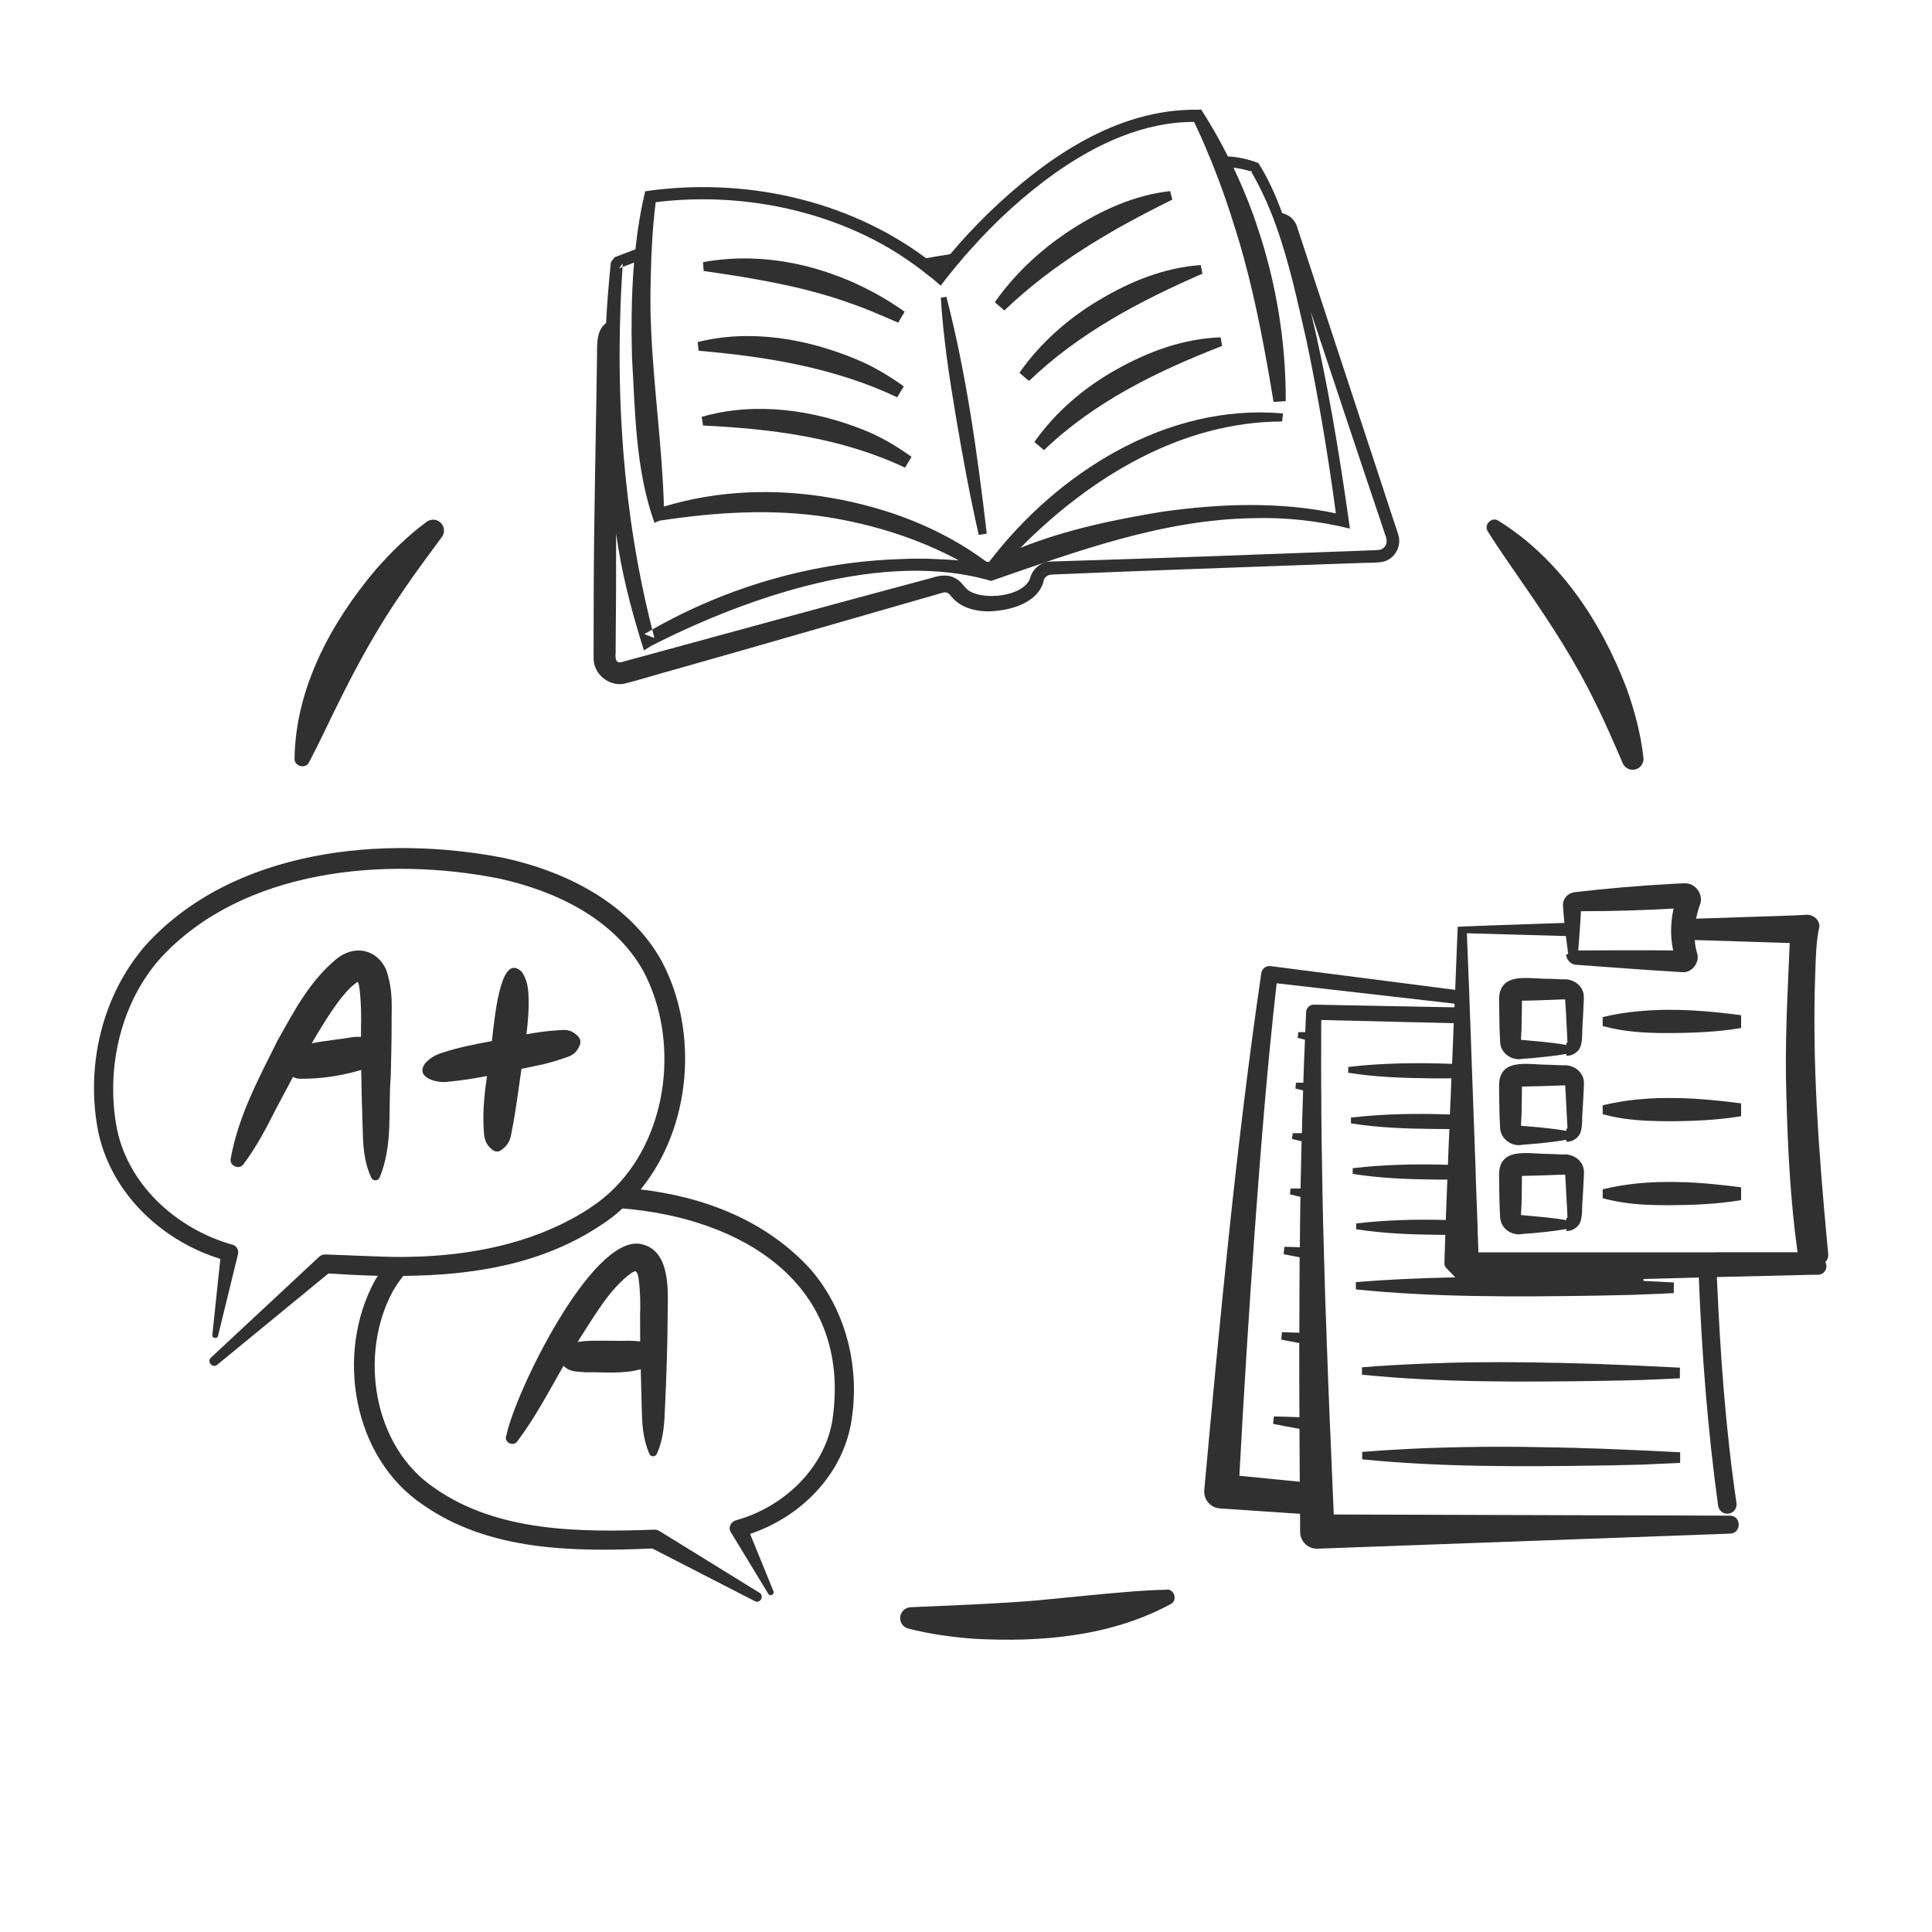 <svg xmlns="http://www.w3.org/2000/svg" id="Layer_1" viewBox="0 0 200 200"><defs><style>      .st0 {        fill: #303030;      }    </style></defs><path class="st0" d="M32,78.9c1.1-2.09,2.03-4.14,3.04-6.15,1.99-4.03,4.13-7.93,6.71-11.62,1.26-1.87,2.62-3.68,3.99-5.54.29-.39.3-.94,0-1.34-.37-.5-1.08-.6-1.58-.23-1.93,1.43-3.65,3.11-5.24,4.92-4.63,5.47-8.33,12.28-8.43,19.6-.03.8,1.15,1.1,1.5.37Z"></path><path class="st0" d="M120.79,164.57c-2.31.03-4.51.26-6.72.45,0,0-6.56.64-6.56.64-3.84.34-9.34.55-13.25.72-.48.02-.91.35-1.04.84-.16.6.2,1.22.81,1.37,2.25.58,4.55.89,6.86,1.06,6.9.37,14.13-.25,20.31-3.6.71-.37.4-1.53-.4-1.5Z"></path><path class="st0" d="M157.98,60.88c2.62,3.8,5.11,7.63,7.12,11.78,1.04,2.06,1.95,4.18,2.88,6.34.19.45.66.74,1.16.68.62-.07,1.06-.63.99-1.25-.28-2.45-.91-4.85-1.75-7.18-2.61-6.87-6.93-13.42-13.28-17.35-.68-.44-1.54.43-1.08,1.11,1.28,2.06,2.65,3.94,3.95,5.86Z"></path><path class="st0" d="M165.67,142.95c.73-.01,1.46-.02,2.19-.04.65-.02,1.31-.03,1.96-.05.1-.01.2-.01.29-.01,1.26-.05,2.53-.1,3.79-.17v-.55s.01-.55.01-.55c-1.11-.06-2.21-.11-3.31-.16-.26-.02-.51-.03-.76-.04-.64-.03-1.28-.06-1.92-.08-.89-.04-1.78-.07-2.68-.11h-.01s-.01.01-.02,0c-.22-.01-.45-.01-.68-.02-.74-.02-1.49-.04-2.23-.06-.45-.02-.9-.03-1.36-.03-.86-.02-1.72-.04-2.58-.05-1.01-.01-2.02-.02-3.03-.02-1.92,0-3.84.02-5.76.08h-.05c-.05,0-.1,0-.15.01-.53.01-1.06.03-1.59.05-1.06.04-2.13.09-3.2.15-.18.01-.36.02-.53.03-1.02.06-2.04.13-3.06.21v.77c8.21.82,16.44.76,24.68.64Z"></path><path class="st0" d="M165.7,151.71c.68,0,1.36-.02,2.04-.04.71-.01,1.43-.03,2.15-.05.38-.02.75-.03,1.13-.05.97-.04,1.94-.08,2.91-.13v-1.1c-1.13-.06-2.25-.12-3.38-.17-.24-.01-.47-.02-.7-.03-.71-.03-1.41-.06-2.12-.09-1.07-.05-2.14-.09-3.22-.12h-.04c-1.1-.04-2.21-.07-3.32-.09-.98-.02-1.97-.04-2.95-.05-.12-.01-.25-.01-.38-.01h-.01c-2.85-.03-5.72-.01-8.58.08-.53.01-1.07.03-1.61.05-1.01.04-2.02.09-3.02.15-.56.03-1.11.06-1.66.1-.64.04-1.29.09-1.93.14v.77c8.22.82,16.45.76,24.69.64Z"></path><path class="st0" d="M189.23,129.54l-.1-1.07c-.86-9.24-1.56-18.61-1.21-27.89.05-1.43.09-3.33.43-4.68-.02-.81-.79-1.31-1.55-1.19-.03.03-4.99.19-11.22.39.11-.55.26-1.08.45-1.6.26-.97-.51-2.02-1.52-2.06-.21-.02-1.22.06-1.44.06-3.36.18-6.72.47-10.06.86-.68.07-1.19.63-1.22,1.28.04.63.1,1.27.16,1.9-6.16.21-11.04.37-11.05.41-.08,2-.17,4.2-.26,6.52l-19.12-2.46c-.46-.06-.89.27-.95.73-2.61,17.8-4.27,35.67-5.91,53.57-.05.96.67,1.78,1.63,1.84l8.29.56c0,.65.01,1.31.01,1.96.05.95.85,1.68,1.8,1.65l42.72-1.56c1.21-.06,1.15-1.86-.03-1.86h-.11l-9.56-.03h-.88l-30.46-.09c-.04-1.02-.09-2.03-.13-3.05-.08-1.76-.15-3.52-.22-5.28-.02-.27-.03-.54-.04-.81h0c-.01-.25-.02-.51-.03-.77-.1-2.44-.2-4.88-.28-7.33-.02-.24-.03-.49-.03-.74-.01-.23-.02-.47-.02-.71-.1-2.49-.18-4.98-.24-7.48-.02-.23-.02-.47-.02-.71-.01-.22-.02-.45-.02-.68-.05-1.61-.09-3.23-.12-4.85-.01-.21-.01-.43-.01-.65h0c-.01-.2-.02-.41-.01-.62l-.09-5.15c0-.2-.01-.4,0-.6-.02-1.35-.04-2.71-.03-4.06-.01-.2-.01-.4-.01-.6-.01-.19-.01-.39,0-.58-.01-1.38-.01-2.75,0-4.12v-1.12c0-.43.01-.85.01-1.28l13.71.33c-.03.83-.07,1.67-.1,2.52-.01.17-.02.34-.02.51-.01.17-.02.35-.02.52-.02.22-.02.44-.03.66-3.58-.13-7.17-.1-10.75.32v.3s-.01.3-.01.3c2.88.46,5.76.55,8.64.58.68,0,1.37.01,2.05,0-.03.69-.05,1.38-.08,2.07-.01.17-.02.34-.03.51,0,.17-.01.34-.02.5-.01.22-.01.44-.03.66-3.42-.12-6.83-.07-10.24.32v.6c2.87.46,5.76.55,8.64.58.52.01,1.03.01,1.55.01-.03.69-.06,1.38-.09,2.06,0,.17-.01.33-.02.5,0,.17-.01.34-.02.51-.01.21-.01.42-.02.63-3.29-.1-6.57-.03-9.86.35v.59c2.87.46,5.75.56,8.64.59h1.16c-.03.87-.07,1.73-.1,2.57,0,.16-.01.33-.02.49,0,.17-.01.34-.02.51,0,.21-.01.41-.02.61-3.09-.08-6.19,0-9.28.36v.3s-.01.3-.01.3c2.88.45,5.76.55,8.65.58h.59c-.03.82-.05,1.62-.08,2.39,0,.15-.01.31-.01.46-.01.18-.01.37.17.56l.95.99c-.28,0-.56.01-.84.02h-.01c-3.15.07-6.29.22-9.44.47v.76c8.21.83,16.44.77,24.68.65,1.08-.02,2.17-.04,3.26-.07.58-.01,1.17-.03,1.76-.06,1.07-.03,2.14-.08,3.21-.14v-.55s.01-.55.01-.55c-1.05-.05-2.1-.11-3.15-.16,0-.07,0-.13.01-.2,1.95-.05,3.88-.1,5.72-.15.31,7.9.92,15.78,2,23.63.08.52.56.89,1.08.81h.01c.53-.08.89-.57.81-1.1-1.14-7.72-1.69-15.55-2.03-23.39,5.71-.13,10.08-.24,10.08-.24h.42c.64,0,1.06-.76.72-1.3.39-.41.31-.76.28-1.12ZM150.57,104.28l-14.55-.28c-.43-.01-.79.33-.81.75-.03.7-.06,1.39-.09,2.09-.23,0-.48.01-.72.01l-.03.29-.04.3c.25.07.51.13.76.19-.07,1.48-.12,2.97-.17,4.45-.25,0-.5,0-.76,0l-.03.3-.03.3c.27.07.53.14.8.2-.05,1.47-.1,2.95-.13,4.42-.32,0-.63.01-.95.01l-.03.29h-.01,0s-.04.3-.04.3c.33.09.67.17,1,.24h0c-.04,1.64-.08,3.26-.11,4.89-.34,0-.69,0-1.03.01l-.03.29h0,0s-.04.3-.04.3c.36.1.73.18,1.09.27-.03,1.74-.05,3.48-.06,5.22-.53-.03-1.07-.04-1.6-.05l-.04.38-.04.38c.55.11,1.11.22,1.66.33-.02,2.6-.03,5.2-.03,7.8-.6-.02-1.2-.04-1.8-.05l-.08.76c.62.13,1.25.25,1.87.36h0c-.01,2.56,0,5.12.02,7.68-.88-.04-1.77-.06-2.65-.08l-.04.38-.04.39c.91.18,1.82.36,2.73.51h0c.01,1.83.02,3.65.03,5.48l-6.25-.62c.45-8.36.97-16.73,1.57-25.08.63-8.65,1.31-17.3,2.29-25.9l18.41,2.11c0,.13,0,.25,0,.37ZM163.49,96.95c.02-.24.04-.47.05-.71.02-.25.04-.5.05-.75.02-.39.04-.77.07-1.16,3.19,0,6.4-.09,9.59-.28-.09.38-.15.76-.19,1.14-.04.34-.06.69-.07,1.03,0,.34.01.67.04,1.01.03.39.09.78.18,1.16-3.2-.04-6.54-.01-9.71,0h-.13c.05-.48.09-.97.12-1.45ZM177.62,129.64h-24.58s-.01-.5-.01-.5c-.01-.43-.03-.88-.05-1.34-.01-.45-.03-.91-.04-1.38-.01-.27-.02-.54-.03-.82-.02-.43-.03-.86-.05-1.31-.03.43-.05.87-.08,1.3h0c.03-.43.05-.87.08-1.3-.02-.72-.05-1.46-.08-2.21-.01-.45-.03-.91-.04-1.37-.05-1.26-.09-2.55-.14-3.86-.02-.45-.03-.91-.05-1.37-.05-1.29-.09-2.59-.14-3.88-.01-.46-.03-.91-.05-1.37-.05-1.44-.1-2.87-.15-4.26-.02-.56-.04-1.11-.07-1.66v-.22c-.02-.49-.04-.96-.05-1.43-.09-2.19-.17-4.23-.24-6.05,2.73.08,6.33.18,10.25.29.08.63.16,1.25.24,1.88h-.21c0,.54.44,1.02.96,1.09,1.05.09,2.94.2,3.99.29,2.29.18,4.79.34,7.09.48,1.02.07,1.84-1.07,1.5-2.01-.08-.3-.16-.61-.19-.93-.02-.13-.03-.26-.03-.39,3.65.11,7.06.22,9.82.31-.22,5.3-.53,10.63-.34,15.95.14,5.36.41,10.74,1.15,16.06h-8.46Z"></path><path class="st0" d="M161.77,101.38l-1.52-.06c-1.6.04-4.15-.58-4.86,1.07-.1.19-.15.41-.18.67-.01.06-.02.11-.02.17,0,.2-.01.42,0,.65,0,.18,0,.37.01.56,0,.25,0,.5.01.75.01.43.01.85.02,1.23v.06c.02.26.03.7.05,1.05v.16h0s.01.1.01.14c.02,1.18,1.19,2.01,2.31,1.78.65-.04,1.29-.09,1.93-.17.58-.05,1.15-.12,1.73-.2h.01c.29-.04.59-.09.88-.14v.2c.07,0,.15,0,.22-.02.33-.03.66-.19.9-.43.03-.03.06-.05.08-.08.53-.53.4-1.69.47-2.52,0-.05,0-.1,0-.15.01-.16.02-.39.04-.66.01-.29.03-.62.05-.91,0-.12.01-.24.01-.34.01-.15.02-.27.02-.36,0-.13.03-.47.02-.59.02-1.18-1.09-1.96-2.2-1.86ZM162.15,107.97v.21c-1.46-.28-3.45-.42-4.7-.54v-.02c.02-.35.05-.86.06-1.14v-.14c.01-.34.02-.71.02-1.09.01-.18.01-.36.01-.54.01-.26.01-.52.01-.77v-.35c.49,0,.99-.02,1.49-.03.92-.03,1.85-.06,2.73-.1h.2s.06,0,.06,0c.01.15.02.31.02.5.02.17.03.36.04.55.01.24.02.49.04.74.01.33.03.66.05.97.03.56.06,1.07.07,1.4,0,.13.07.32-.1.36Z"></path><path class="st0" d="M163.94,111.77c-.05-.26-.16-.49-.31-.69-.4-.56-1.13-.87-1.86-.8l-1.52-.06c-.23,0-.47-.01-.73-.02-1.15-.06-2.54-.21-3.43.29-.36.21-.64.53-.79,1.01-.06.18-.09.39-.11.63-.02.97.03,2.26.04,3.24,0,.08.01.18.01.28.02.35.03.8.05,1.07v.04c.02.47.23.89.54,1.2.44.45,1.12.68,1.77.55.63-.05,1.25-.1,1.87-.16.84-.09,1.67-.19,2.51-.33.06,0,.11-.02.17-.03v.2c.44.02.9-.18,1.2-.53.56-.56.38-1.83.48-2.67.02-.49.11-1.79.12-2.27,0-.13.03-.46.02-.59,0-.13-.01-.25-.03-.36ZM162.15,116.87v.2s-.11-.02-.17-.03c-.77-.14-1.67-.24-2.52-.33-.74-.07-1.45-.12-2.01-.17.02-.35.05-.87.06-1.17.02-.86.04-1.99.04-2.89.63-.01,1.27-.03,1.92-.04.78-.02,1.56-.05,2.3-.08h.24s.02-.01.02-.01c.05,1.04.18,3.25.22,4.16,0,.12.07.32-.1.36Z"></path><path class="st0" d="M162,119.51c-.07,0-.15,0-.23,0l-1.52-.06c-.23,0-.49,0-.76-.02-1.37-.07-3.05-.27-3.84.66-.18.2-.31.45-.38.76-.04.15-.07.32-.08.51,0,.2-.01.41,0,.63,0,.85.03,1.83.04,2.61.02.3.03.8.05,1.16,0,.07.01.13.01.19,0,.22.05.43.12.62.21.53.65.92,1.17,1.1.32.11.67.14,1.02.07,1.53-.11,3.03-.25,4.55-.51v.2c.31.01.63-.08.89-.27.12-.07.22-.16.31-.26.18-.19.29-.45.34-.75.09-.41.09-.88.1-1.32.01-.13.01-.26.02-.38.01-.08.01-.15.02-.22.02-.5.11-1.8.12-2.28,0-.13.03-.46.02-.59.02-1.09-.94-1.84-1.97-1.86ZM162.15,126.11v.2c-.61-.11-1.32-.2-2.03-.28-.15-.02-.3-.03-.45-.04-.82-.09-1.61-.15-2.22-.21.02-.35.05-.87.06-1.17s.01-.64.02-.99c.01-.63.02-1.31.02-1.89.64-.01,1.31-.03,1.98-.05.76-.02,1.52-.05,2.24-.08h.26s0,.02,0,.02c.03.63.09,1.68.14,2.6.01.21.02.41.04.6.01.37.03.69.04.93,0,.13.07.32-.1.36Z"></path><path class="st0" d="M170.01,104.65c-.46.03-.92.08-1.38.14-.91.12-1.82.28-2.72.5v.93c.13.03.25.07.38.09,1.54.39,3.09.55,4.64.6.39.02.77.03,1.16.03h.98c.85-.01,1.69-.02,2.54-.06.6-.03,1.19-.06,1.79-.11.95-.08,1.89-.19,2.84-.35v-1.33c-3.4-.44-6.84-.73-10.23-.44Z"></path><path class="st0" d="M175.55,113.75c-.73-.05-1.46-.08-2.19-.08-.59-.01-1.18-.01-1.77.01-.05,0-.11,0-.16.01-.44.01-.89.04-1.33.08-.84.06-1.67.16-2.49.3-.57.1-1.14.21-1.7.35v.92c.49.13.98.25,1.47.34.82.15,1.65.24,2.48.3.45.04.91.06,1.37.06.16.01.33.02.49.02.45.01.9.01,1.35.01h.19c.76-.01,1.53-.03,2.29-.06.6-.03,1.2-.06,1.8-.11.96-.08,1.93-.19,2.89-.35v-1.33c-.97-.13-1.93-.24-2.9-.33-.6-.06-1.19-.1-1.79-.14Z"></path><path class="st0" d="M175.6,122.44c-.75-.05-1.5-.08-2.25-.08-.35-.01-.7-.01-1.05,0-.52,0-1.05.02-1.57.05-.51.03-1.01.07-1.52.13-.79.09-1.59.21-2.37.37-.31.06-.62.13-.93.2v.93c.33.09.65.17.98.23.71.16,1.42.26,2.13.34.52.05,1.04.09,1.55.11.66.03,1.31.04,1.97.04h.53c.19,0,.39,0,.58-.01.66-.01,1.32-.02,1.98-.05.62-.03,1.23-.07,1.85-.12.92-.08,1.84-.19,2.76-.34v-1.33c-.94-.12-1.87-.23-2.81-.32-.61-.06-1.22-.11-1.83-.15Z"></path><path class="st0" d="M64.55,70.79c1.09-.24,4.19-1.19,5.26-1.47,7.12-2,20.81-5.97,27.91-8,.38-.02.53.14.79.46,1.16,1.42,3.29,1.66,4.82,1.43,1.79-.19,4.3-1.04,4.73-3.18.11-.3.42-.53.77-.55,9.44-.4,18.88-.73,28.32-1.07l3.54-.12c.69-.06,2.3.05,2.89-.28.96-.44,1.49-1.61,1.18-2.62l-.14-.45-.56-1.68-1.1-3.36c-2.42-7.36-6.19-18.84-8.58-26.09-.26-1.07-.88-1.55-1.65-1.75-.65-1.78-1.42-3.53-2.46-5.18-1.05-.41-2.11-.63-3.16-.69-.77-1.55-1.63-3.06-2.56-4.53l-.22-.33-.3.03c-8.49-.14-15.92,5.11-21.78,10.77-1.36,1.34-2.66,2.72-3.88,4.18-.83.13-1.67.27-2.5.42-8.22-6.13-18.99-8.4-29.08-6.93-.47,1.98-.8,3.99-1.01,6.01l-2.14.81-.4.51c-.22,2.1-.39,4.2-.5,6.31-1.12.84-.9,2.46-.94,3.71-.11,8.07-.33,16.76-.34,24.8-.01,1.14,0,4.23-.01,5.32v.92c.01,1.57,1.55,2.86,3.1,2.6ZM129.44,17.62l.23.19s-.1-.04-.15-.05c.78,1.33,1.45,2.73,2.03,4.17.2.49.39.98.56,1.48,1.39,3.87,2.25,7.99,3.16,11.95,1.23,5.89,2.22,11.83,3.02,17.78-5.91-1.24-12.01-1-17.96-.17-4.99.82-10.01,1.86-14.71,3.75,7.25-7.31,16.63-13.05,27.1-13.09l.05-.41.05-.42s-.09-.01-.13-.01c-11.95-1.02-23.25,6.15-30.3,15.38h-.01c-.09,0-.17,0-.25-.01-4.72-3.51-10.29-5.61-16.04-6.61-5.75-1.01-11.77-.81-17.36.89-.18-6.16-1.07-12.28-1.33-18.43-.02-.59-.04-1.18-.06-1.76-.02-1.21-.01-2.42.03-3.63.02-.71.04-1.42.06-2.13.01-.22.02-.44.04-.66.01-.23.02-.45.03-.68.08-1.41.2-2.82.38-4.22,7.61-.94,15.64.34,22.48,3.84,1.27.65,2.5,1.38,3.67,2.2.03.01.06.03.09.06.44.3.88.62,1.31.95.16.12.32.25.48.38.23.17.45.35.68.53.27.23.53.45.79.68.3-.4.61-.79.92-1.18.14-.18.29-.36.44-.54.2-.26.42-.52.65-.77.29-.37.61-.74.95-1.1.01-.03.03-.06.08-.09,2.64-2.99,5.63-5.72,8.87-8.02,4.21-2.96,9.11-5.26,14.32-5.25.57,1.18,1.1,2.38,1.59,3.6.09.18.16.36.23.55.08.18.15.36.22.55.64,1.61,1.23,3.25,1.76,4.91.16.48.31.96.46,1.44.31.98.6,1.96.87,2.95,1.35,4.94,2.26,9.93,3.1,14.99l.63-.04.63-.05c.02-6.11-.98-12.25-2.95-18.07-.15-.47-.32-.94-.49-1.41-.58-1.59-1.24-3.15-1.97-4.68.63.07,1.24.2,1.83.4-.03-.05-.05-.09-.08-.14ZM64.47,27.27c-.01.12-.02.25-.02.37l1.19-.46c-.16,1.82-.23,3.65-.25,5.48-.01.6-.01,1.21-.01,1.82.01.8.02,1.61.04,2.41.34,5.79.35,11.69,2.33,17.23l.52-.22c5.81-.88,11.68-1.27,17.49-.35,4.65.75,9.3,2.2,13.48,4.45-1.95-.12-3.89-.23-5.84-.13-9.07.26-18,2.82-25.88,7.3.06.24.12.48.18.71.01.05.03.11.04.16l-.19-.07-.64-.25-.21-.08c.05-.03.11-.06.16-.09.22-.13.44-.26.66-.38-1.53-6.01-2.5-12.16-2.99-18.36-.31-4-.44-8.03-.37-12.05,0-.62.02-1.24.04-1.85.04-1.76.13-3.52.25-5.27l-.37.14.39-.51ZM63.73,67.28c.04-4,.06-8.04.05-12.06.07.53.15,1.05.24,1.57.59,3.58,1.55,7.09,2.64,10.54l.77-.48c9.92-5.05,24.13-9.99,35.17-6.71,8.79-3.04,17.74-6.36,27.16-6.5,3.36-.1,6.72.28,9.98,1.08l-.12-.87c-1.03-7.26-2.22-14.49-3.94-21.61,2.38,7.16,5.06,15.24,7.15,21.43l.56,1.68c.28.63.19,1.2-.36,1.5-.08.04-.17.06-.25.08h-.14s-.22.02-.22.02l-1.77.07c-10.61.4-21.26.79-31.87,1.11-1.03.01-1.95.8-2.17,1.82-.82,1.84-4.8,2.21-6.32,1.19-.5-.33-.75-.96-1.35-1.25-.7-.44-1.63-.35-2.36-.1-9.14,2.44-23.27,6.3-32.35,8.78-.73.04-.45-.93-.5-1.29Z"></path><path class="st0" d="M97.68,30.77l-.29.05c.26,4.16.88,8.26,1.57,12.34.69,4.09,1.44,8.17,2.36,12.22l.41-.07.42-.07c-.97-8.24-2.1-16.46-4.18-24.52l-.29.05Z"></path><path class="st0" d="M78.04,28.87c1.01.18,2.01.37,3,.58,1.3.27,2.59.58,3.87.95,1.08.3,2.15.64,3.21,1.03,1.65.55,3.23,1.28,4.86,1.97l.67-1.13c-1.42-1.01-2.94-1.91-4.54-2.67-.9-.44-1.83-.83-2.78-1.16-.1-.05-.21-.09-.32-.12-4.11-1.44-8.55-1.97-12.82-1.25-.14.02-.27.04-.41.07l.06.91c1.74.26,3.49.51,5.2.82Z"></path><path class="st0" d="M93.56,40c-1.51-1.09-3.13-2.06-4.86-2.78-5.15-2.16-10.99-3.18-16.48-1.81l.1.9c7.07.61,14.1,1.76,20.56,4.82l.68-1.13Z"></path><path class="st0" d="M72.64,43.15l.14.9c7.23.35,14.33,1.26,20.91,4.36l.67-1.12c-1.53-1.1-3.19-2.09-4.96-2.79-5.27-2.1-11.24-2.93-16.76-1.35Z"></path><path class="st0" d="M115.65,23.66c1.87-1.05,3.78-2.04,5.71-3l-.23-.88c-3.7.42-7.11,1.97-10.2,3.97-.38.24-.75.49-1.11.75-.85.6-1.67,1.24-2.45,1.93-1.65,1.44-3.14,3.07-4.39,4.86l.99.85c2.56-2.46,5.37-4.57,8.33-6.46,1.1-.7,2.22-1.37,3.35-2.02Z"></path><path class="st0" d="M124.3,27.44c-3.78.26-7.32,1.7-10.53,3.63-3.21,1.9-6.09,4.45-8.24,7.52l.99.85c5.16-4.95,11.45-8.28,17.96-11.11l-.18-.89Z"></path><path class="st0" d="M115.57,38.25c-3.32,1.85-6.3,4.39-8.49,7.5l.99.85c5.25-5.03,11.7-8.16,18.44-10.79l-.15-.89c-3.85.13-7.48,1.47-10.79,3.33Z"></path><path class="st0" d="M66.32,123.13c5.23-6.41,6.06-16.27,2.2-23.6-3.34-6.05-9.94-9.33-16.42-10.73-12.52-2.42-27.95-.89-36.98,9-4.47,5.1-6.2,12.24-5.04,18.89,1.17,6.57,6.47,11.69,12.73,13.63l-.83,7.87c-.05.36.52.44.59.1l2.07-8.47c.09-.39-.12-.81-.51-.95-5.87-1.62-11.12-6.36-12.12-12.54-1-6,.55-12.63,4.64-17.18,8.51-9.22,23.28-10.53,34.98-8.21,5.93,1.29,11.98,4.19,15,9.64,3.66,6.98,2.63,16.65-2.94,22.33-.75.77-1.59,1.46-2.51,2.06-.03.03-.07.06-.11.08-5.09,3.35-11.23,4.74-17.34,5.02-1.05.04-2.1.06-3.14.04-.68-.01-1.36-.03-2.03-.06l-4.84-.19h-.07c-.22,0-.44.08-.61.24l-11.2,10.44c-.47.44.18,1.13.65.74l11.51-9.45c1.69.11,3.4.2,5.12.24-.12.17-.22.34-.32.51-4.1,7.52-2.31,18.28,4.95,23.17,6.91,4.86,15.69,4.89,23.78,4.55l10.61,5.45c.56.29,1.01-.54.49-.86l-10.4-6.42c-.14-.08-.32-.13-.49-.12-7.7.27-16.24.27-22.77-4.32-6.38-4.3-7.84-13.84-4.3-20.37.32-.56.69-1.09,1.08-1.58,7.21-.06,14.42-1.2,20.51-5.29.78-.5,1.5-1.06,2.18-1.69,12.19.97,23.82,7.69,21.73,21.92-.83,5.05-5.12,9-9.92,10.34-.56.13-.92.74-.59,1.26l3.88,6.38c.18.31.66.05.53-.27l-2.42-5.94c5.15-1.73,9.45-5.97,10.44-11.4,1-5.63-.43-11.65-4.18-15.99-4.55-5.01-10.93-7.49-17.59-8.27Z"></path><path class="st0" d="M52.38,148.69c-.16.66.78,1.09,1.17.52,1.85-2.46,3.27-5.17,4.78-7.82.72.69,1.37.56,2.23.67,1.86-.04,3.92.21,5.77-.32.03,1.3.06,2.59.1,3.89.03,1.62.08,3.23.79,4.86.04.1.11.18.22.23.21.09.46,0,.55-.21.73-1.61.79-3.24.85-4.86.16-3.25.26-6.51.28-9.77,0-2.05.39-6.53-2.84-7.11-5.08-.87-13.06,15.59-13.88,19.92ZM66.29,138.86s-.03,0-.05,0c-.37-.04-.73-.06-1.1-.07-1.4.05-3.25-.06-4.66.04-.23.04-.46.06-.68.09.06-.1.12-.2.18-.3,1.56-2.39,3.1-5.17,5.34-6.81.17-.12.36-.2.48-.22.02.02.08.08.17.22.24.46.36,2.95.29,4.15,0,.97,0,1.94.01,2.91Z"></path><path class="st0" d="M40,100.43c-.96-2.17-3.26-2.66-5.12-1.2-2.85,2.34-4.41,5.41-6.13,8.45-1.98,3.97-4.08,7.86-4.87,12.28-.14.73.9,1.18,1.33.56,1.32-1.78,2.34-3.7,3.31-5.63.6-1.13,1.2-2.27,1.81-3.41.24.13.49.2.73.19,2.12.03,4.28-.3,6.33-.91.03,1.97.08,3.93.15,5.9.04,1.74.08,3.48.89,5.24.04.1.12.19.23.24.24.11.52.01.63-.22,1.42-3.41.87-6.95,1.16-10.5.04-1.75.09-3.51.09-5.26-.03-1.75.21-3.46-.55-5.74ZM37.37,107.33c-.26,0-.53,0-.78.02-1.43.25-2.89.37-4.32.65.83-1.42,1.68-2.82,2.62-4.13.59-.8,1.27-1.6,1.87-2.04.1-.09.19-.14.26-.18.02.03.04.06.06.08.23.5.35,3.21.29,4.5,0,.36,0,.73,0,1.09Z"></path><path class="st0" d="M54.71,103.04c-.03-.8-.16-1.62-.67-2.41-2.11-2.11-2.76,3.87-3.12,7.14-1.72.32-3.44.65-5.11,1.2-.64.2-1.27.5-1.83,1.14-1.05,1.52,1.44,2.06,2.42,1.87,1.35-.12,2.68-.34,4.01-.59-.24,1.73-.44,3.49-.35,5.24.04.95.04,1.71.93,2.41.26.21.65.22.92,0,1.02-.75.95-1.47,1.12-2.22.29-1.34.7-4.41.95-6.17.77-.17,1.54-.33,2.32-.49.65-.16,1.3-.35,1.94-.57.64-.24,1.31-.28,1.78-1.4.12-.3.07-.66-.18-.91-.85-.86-1.49-.64-2.17-.62-1.07.06-2.12.22-3.17.41.16-1.34.27-2.7.21-4.05Z"></path></svg>